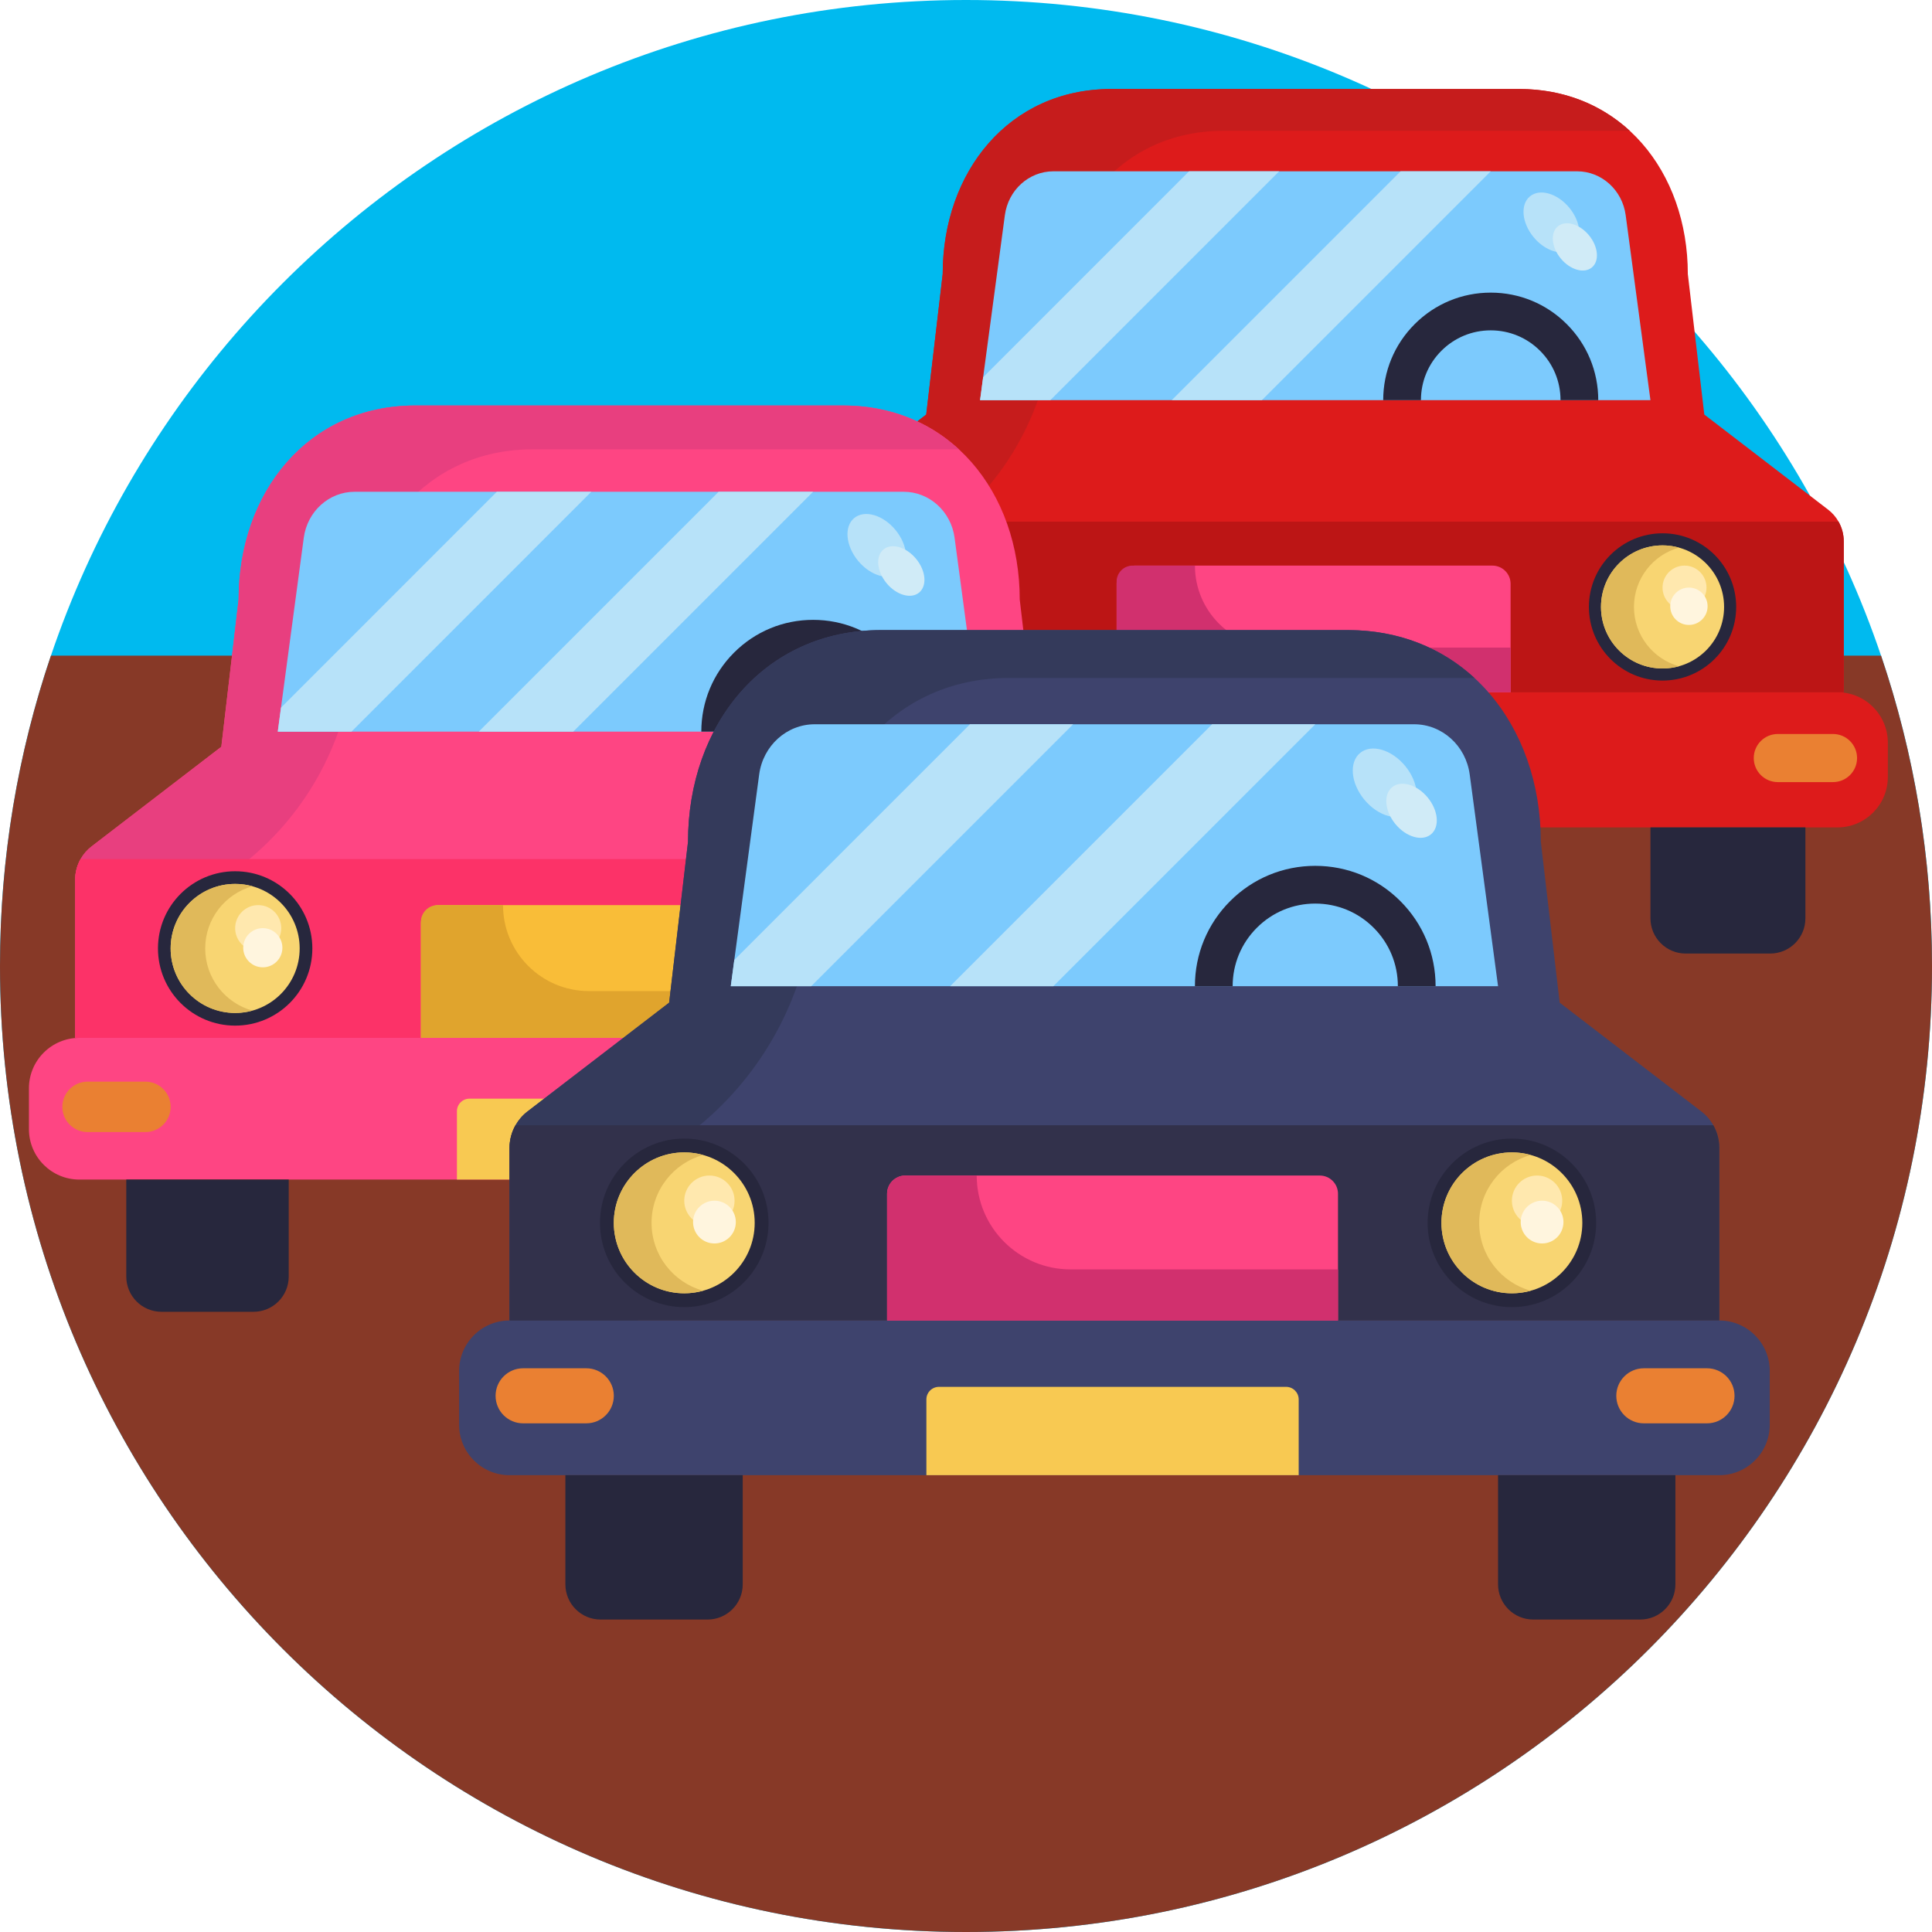 <svg enable-background="new 0 0 512 512" height="512" viewBox="0 0 512 512" width="512" xmlns="http://www.w3.org/2000/svg"><g id="BULINE"><path id="XMLID_1573_" d="m512 256c0 70.692-28.654 134.692-74.981 181.019s-110.327 74.981-181.019 74.981-134.692-28.654-181.019-74.981-74.981-110.327-74.981-181.019 28.654-134.692 74.981-181.019 110.327-74.981 181.019-74.981 134.692 28.654 181.019 74.981 74.981 110.327 74.981 181.019z" fill="#00baef"/></g><g id="Icons"><g id="XMLID_1387_"><path id="XMLID_1804_" d="m512 256c0 70.69-28.655 134.69-74.982 181.017s-110.328 74.983-181.018 74.983-134.69-28.655-181.018-74.983-74.982-110.327-74.982-181.017c0-14.385 1.188-28.495 3.469-42.235s5.656-27.11 10.031-40.015h112.74 112.74.001s.004 0 .009 0h71.905 71.905.009s.001 0 .001 0h57.845 57.845c4.375 12.905 7.75 26.275 10.031 40.015s3.469 27.85 3.469 42.235z" fill="#873927"/><g id="XMLID_1506_"><path id="XMLID_1533_" d="m486.923 219.274h-138.365-138.366c-3.693 0-7.036-1.497-9.456-3.917s-3.917-5.763-3.917-9.456v-4.539-4.539c0-3.693 1.497-7.036 3.917-9.456s5.763-3.917 9.456-3.917h138.366 138.366c3.693 0 7.036 1.497 9.456 3.917s3.917 5.763 3.917 9.456v4.539 4.539c0 3.693-1.497 7.036-3.917 9.456-2.421 2.42-5.764 3.917-9.457 3.917z" fill="#dd1b1b"/><path id="XMLID_1532_" d="m487.231 138.24c-.345-.616-.751-1.195-1.214-1.729s-.983-1.023-1.555-1.46l-16.4-12.595-16.4-12.595h-.002-.002l-2.184-18.623-2.184-18.623c0-13.537-4.395-25.793-12.174-34.665s-18.943-14.359-32.48-14.359h-54.077-54.077c-13.537 0-24.701 5.487-32.48 14.359s-12.174 21.127-12.174 34.665l-2.184 18.624-2.184 18.624-16.403 12.594-16.403 12.594c-.572.437-1.09.926-1.552 1.46s-.868 1.113-1.218 1.729c-.446.786-.791 1.63-1.024 2.509-.234.879-.356 1.794-.356 2.725v19.987 19.987h140.055 140.055v-19.987-19.987c0-.931-.122-1.846-.356-2.725-.237-.879-.582-1.722-1.027-2.509z" fill="#dd1b1b"/><path id="XMLID_1531_" d="m431.915 34.668h-53.866-53.866c-13.538 0-24.703 5.487-32.482 14.358s-12.174 21.125-12.174 34.659l-.367 3.132-.367 3.132c-1.162 9.904-4.301 19.363-9.127 27.865s-11.339 16.045-19.248 22.119l-4.029 3.094-4.029 3.094c-.572.437-1.09.926-1.552 1.46s-.868 1.113-1.218 1.729c-.446.786-.791 1.63-1.024 2.509-.234.879-.356 1.794-.356 2.725v14.452 14.452h-14.853-14.853v-19.987-19.987c0-.931.122-1.846.356-2.725s.579-1.722 1.024-2.509c.349-.616.756-1.195 1.218-1.729s.98-1.023 1.552-1.46l16.4-12.595 16.4-12.595 2.184-18.624 2.184-18.624c0-13.538 4.395-25.795 12.174-34.666s18.944-14.359 32.482-14.359h54.075 54.075c5.889 0 11.33 1.04 16.239 2.944s9.286 4.676 13.048 8.136z" fill="#c61c1c"/><path id="XMLID_1530_" d="m488.611 143.474v19.987 19.987h-140.055-140.055v-19.987-19.987c0-.931.122-1.846.356-2.725s.579-1.722 1.024-2.509h138.674 138.674c.446.786.791 1.63 1.024 2.509.236.879.358 1.794.358 2.725z" fill="#bc1515"/><path id="XMLID_1529_" d="m437.384 106.043h-88.828-88.828l.406-3.036.406-3.036 2.879-21.472 2.879-21.472c.446-3.333 2.04-6.241 4.334-8.315s5.286-3.315 8.528-3.315h69.396 69.396c3.242 0 6.236 1.241 8.532 3.315s3.892 4.981 4.338 8.315l3.281 24.508z" fill="#7ccafd"/><path id="XMLID_1528_" d="m253.162 252.699h-11.199-11.199c-2.577 0-4.911-1.045-6.6-2.734s-2.734-4.022-2.734-6.6v-12.045-12.046h20.533 20.533v12.046 12.046c0 2.577-1.045 4.911-2.734 6.6-1.69 1.688-4.023 2.733-6.6 2.733z" fill="#27273d"/><path id="XMLID_1527_" d="m469.119 252.699h-11.199-11.2c-2.577 0-4.911-1.045-6.6-2.734s-2.734-4.022-2.734-6.6v-12.045-12.046h20.533 20.533v12.046 12.046c0 2.577-1.045 4.911-2.734 6.6-1.688 1.688-4.022 2.733-6.599 2.733z" fill="#27273d"/><path id="XMLID_1526_" d="m226.269 207.265h-7.315-7.315c-1.76 0-3.353-.713-4.507-1.867s-1.867-2.747-1.867-4.507c0-1.76.713-3.353 1.867-4.507s2.747-1.867 4.507-1.867h7.315 7.315c1.76 0 3.353.713 4.507 1.867s1.867 2.747 1.867 4.507c0 1.76-.713 3.353-1.867 4.507s-2.747 1.867-4.507 1.867z" fill="#ea8032"/><path id="XMLID_1525_" d="m485.768 207.265h-7.315-7.315c-1.76 0-3.353-.713-4.507-1.867-1.153-1.153-1.867-2.747-1.867-4.507 0-1.76.713-3.353 1.867-4.507 1.153-1.153 2.747-1.867 4.507-1.867h7.315 7.315c1.76 0 3.353.713 4.507 1.867 1.153 1.153 1.867 2.747 1.867 4.507 0 1.76-.713 3.353-1.867 4.507s-2.747 1.867-4.507 1.867z" fill="#ea8032"/><path id="XMLID_1524_" d="m229.439 160.844c0 5.388 2.184 10.267 5.715 13.798s8.41 5.715 13.798 5.715 10.267-2.184 13.798-5.715 5.715-8.41 5.715-13.798-2.184-10.267-5.715-13.798-8.41-5.715-13.798-5.715-10.267 2.184-13.798 5.715-5.715 8.409-5.715 13.798z" fill="#27273d"/><path id="XMLID_1523_" d="m232.643 160.844c0 4.504 1.826 8.581 4.777 11.533 2.951 2.951 7.029 4.777 11.533 4.777s8.581-1.826 11.533-4.777c2.951-2.951 4.777-7.029 4.777-11.533s-1.826-8.581-4.777-11.533c-2.951-2.951-7.029-4.777-11.533-4.777s-8.581 1.826-11.533 4.777c-2.952 2.952-4.777 7.029-4.777 11.533z" fill="#f8d572"/><path id="XMLID_1522_" d="m253.324 176.562c-.695.192-1.409.341-2.138.441-.73.1-1.474.153-2.23.153-4.504 0-8.582-1.826-11.534-4.778s-4.778-7.03-4.778-11.534 1.826-8.582 4.778-11.534 7.03-4.778 11.534-4.778c.756 0 1.501.052 2.23.153.73.1 1.444.249 2.138.441-3.443.952-6.428 3.008-8.554 5.762-2.125 2.754-3.39 6.208-3.39 9.956s1.265 7.202 3.39 9.956 5.111 4.81 8.554 5.762z" fill="#e0b95a"/><path id="XMLID_1521_" d="m248.952 155.715c0 1.609.652 3.065 1.706 4.119s2.51 1.706 4.119 1.706c1.608 0 3.065-.652 4.119-1.706s1.706-2.51 1.706-4.119c0-1.608-.652-3.065-1.706-4.119s-2.51-1.706-4.119-1.706-3.065.652-4.119 1.706-1.706 2.51-1.706 4.119z" fill="#ffe8ae"/><path id="XMLID_1520_" d="m250.991 160.666c0 1.367.554 2.605 1.45 3.501s2.134 1.45 3.501 1.45 2.605-.554 3.501-1.45 1.45-2.134 1.45-3.501-.554-2.605-1.45-3.501-2.134-1.45-3.501-1.45-2.605.554-3.501 1.45-1.45 2.134-1.45 3.501z" fill="#fff5de"/><path id="XMLID_1519_" d="m421.077 160.844c0 5.388 2.184 10.267 5.715 13.798s8.41 5.715 13.798 5.715 10.267-2.184 13.798-5.715 5.715-8.41 5.715-13.798-2.184-10.267-5.715-13.798-8.41-5.715-13.798-5.715-10.267 2.184-13.798 5.715c-3.53 3.531-5.715 8.409-5.715 13.798z" fill="#27273d"/><path id="XMLID_1518_" d="m424.281 160.844c0 4.504 1.826 8.581 4.777 11.533 2.951 2.951 7.029 4.777 11.533 4.777s8.581-1.826 11.533-4.777c2.951-2.951 4.777-7.029 4.777-11.533s-1.826-8.581-4.777-11.533c-2.951-2.951-7.029-4.777-11.533-4.777s-8.581 1.826-11.533 4.777c-2.951 2.952-4.777 7.029-4.777 11.533z" fill="#f8d572"/><path id="XMLID_1517_" d="m444.962 176.562c-.695.192-1.409.341-2.138.441-.73.1-1.474.153-2.23.153-4.504 0-8.582-1.826-11.534-4.778s-4.778-7.03-4.778-11.534 1.826-8.582 4.778-11.534 7.03-4.778 11.534-4.778c.756 0 1.501.052 2.23.153.73.1 1.444.249 2.138.441-3.443.952-6.428 3.008-8.554 5.762-2.125 2.754-3.39 6.208-3.39 9.956s1.265 7.202 3.39 9.956c2.126 2.754 5.112 4.81 8.554 5.762z" fill="#e0b95a"/><path id="XMLID_1516_" d="m440.591 155.715c0 1.609.652 3.065 1.706 4.119s2.51 1.706 4.119 1.706 3.065-.652 4.119-1.706 1.706-2.51 1.706-4.119c0-1.608-.652-3.065-1.706-4.119s-2.51-1.706-4.119-1.706-3.065.652-4.119 1.706-1.706 2.51-1.706 4.119z" fill="#ffe8ae"/><path id="XMLID_1515_" d="m442.629 160.666c0 1.367.554 2.605 1.45 3.501s2.134 1.45 3.501 1.45 2.605-.554 3.501-1.45 1.45-2.134 1.45-3.501-.554-2.605-1.45-3.501-2.134-1.45-3.501-1.45-2.605.554-3.501 1.45c-.895.896-1.45 2.134-1.45 3.501z" fill="#fff5de"/><path id="XMLID_1514_" d="m400.326 183.447h-52.206-52.205v-14.362-14.362c0-1.335.541-2.543 1.416-3.418s2.083-1.416 3.418-1.416h47.372 47.372c1.335 0 2.543.541 3.418 1.416s1.416 2.083 1.416 3.418v14.362 14.362z" fill="#fe4583"/><path id="XMLID_1513_" d="m400.329 171.623v5.911 5.911h-52.205-52.205v-14.666-14.666c0-1.165.472-2.22 1.236-2.984s1.819-1.236 2.984-1.236h8.265 8.266c0 6.001 2.432 11.433 6.365 15.365 3.932 3.932 9.365 6.364 15.365 6.364h30.965 30.964z" fill="#d1306e"/><path id="XMLID_1512_" d="m391.224 219.274h-43.104-43.104v-8.561-8.561c0-.92.373-1.754.976-2.357s1.437-.976 2.357-.976h39.771 39.771c.92 0 1.754.373 2.357.976s.976 1.437.976 2.357v8.561z" fill="#f8c952"/><path id="XMLID_1511_" d="m338.993 45.398-30.318 30.322-30.319 30.323h-9.314-9.314l.407-3.036.406-3.036 27.282-27.287 27.282-27.286h11.944z" fill="#b7e2f9"/><path id="XMLID_1510_" d="m395.061 45.398-30.323 30.322-30.323 30.323h-11.944-11.944l30.323-30.323 30.323-30.322h11.944z" fill="#b7e2f9"/><path d="m423.555 106.043h-10c0-4.94-1.924-9.584-5.417-13.078-3.493-3.493-8.137-5.417-13.078-5.417-4.94 0-9.584 1.924-13.078 5.417s-5.417 8.138-5.417 13.078h-10c0-7.611 2.964-14.767 8.346-20.149s12.538-8.346 20.149-8.346c7.612 0 14.768 2.964 20.149 8.346 5.382 5.382 8.346 12.538 8.346 20.149z" fill="#27273d"/><path id="XMLID_1508_" d="m415.877 55.048c1.574 1.908 2.47 4.071 2.646 6.027s-.368 3.704-1.673 4.782c-1.306 1.077-3.125 1.279-5.012.735s-3.841-1.834-5.415-3.742-2.47-4.071-2.646-6.027.368-3.704 1.673-4.782c1.306-1.077 3.125-1.279 5.012-.735s3.841 1.835 5.415 3.742z" fill="#b7e2f9"/><path id="XMLID_1507_" d="m421.088 62.35c1.243 1.506 1.95 3.214 2.089 4.758s-.291 2.925-1.321 3.775c-1.031.85-2.468 1.01-3.957.58-1.49-.43-3.033-1.448-4.275-2.954-1.243-1.506-1.95-3.214-2.089-4.758s.291-2.925 1.321-3.775 2.468-1.01 3.957-.58c1.49.429 3.032 1.448 4.275 2.954z" fill="#d0ebf7"/></g><g id="XMLID_1477_"><path id="XMLID_1505_" d="m312.433 312.599h-145.697-145.696c-3.693 0-7.036-1.497-9.456-3.917s-3.917-5.763-3.917-9.456v-5.405-5.404c0-3.693 1.497-7.036 3.917-9.456s5.763-3.917 9.456-3.917h145.696 145.696c3.693 0 7.036 1.497 9.456 3.917s3.917 5.763 3.917 9.456v5.404 5.405c0 3.693-1.497 7.036-3.917 9.456s-5.763 3.917-9.455 3.917z" fill="#fe4583"/><path id="XMLID_1504_" d="m312.109 227.65c-.362-.646-.788-1.253-1.273-1.812-.485-.56-1.03-1.073-1.63-1.531l-17.192-13.203-17.193-13.204h-.002-.002l-2.29-19.522-2.29-19.522c0-14.191-4.607-27.039-12.762-36.34-8.155-9.3-19.858-15.052-34.05-15.052h-56.689-56.689c-14.191 0-25.895 5.752-34.05 15.052s-12.762 22.148-12.762 36.34l-2.29 19.523-2.29 19.523-17.195 13.203-17.196 13.203c-.6.458-1.143.971-1.627 1.531s-.91 1.167-1.277 1.812c-.467.824-.829 1.708-1.074 2.63s-.373 1.881-.373 2.857v20.952 20.952h146.821 146.821v-20.952-20.952c0-.975-.128-1.935-.373-2.857-.244-.922-.606-1.806-1.073-2.631z" fill="#fe4583"/><path id="XMLID_1503_" d="m254.12 119.074h-56.468-56.468c-14.193 0-25.896 5.752-34.051 15.051s-12.763 22.145-12.763 36.333l-.385 3.283-.385 3.283c-1.218 10.383-4.509 20.299-9.568 29.211s-11.887 16.82-20.178 23.188l-4.224 3.244-4.224 3.244c-.6.458-1.143.971-1.627 1.531s-.91 1.167-1.277 1.812c-.467.824-.829 1.708-1.074 2.63s-.373 1.881-.373 2.857v15.15 15.15h-15.57-15.571v-20.952-20.952c0-.975.128-1.935.373-2.857s.607-1.806 1.074-2.63c.366-.646.792-1.253 1.277-1.812s1.027-1.073 1.627-1.531l17.192-13.203 17.192-13.204 2.29-19.523 2.29-19.523c0-14.193 4.607-27.041 12.763-36.341s19.859-15.052 34.051-15.052h56.688 56.688c6.173 0 11.878 1.09 17.024 3.087 5.145 1.996 9.734 4.899 13.677 8.526z" fill="#e83f7f"/><path id="XMLID_1502_" d="m313.556 233.137v20.952 20.952h-146.821-146.821v-20.952-20.952c0-.975.128-1.935.373-2.857s.607-1.806 1.074-2.63h145.374 145.374c.467.824.829 1.708 1.074 2.63s.373 1.881.373 2.857z" fill="#fc3268"/><path id="XMLID_1501_" d="m259.854 193.898h-93.119-93.119l.426-3.183.426-3.183 3.018-22.509 3.018-22.509c.467-3.494 2.139-6.542 4.543-8.716s5.541-3.475 8.94-3.475h72.749 72.749c3.398 0 6.538 1.301 8.944 3.475 2.407 2.174 4.081 5.222 4.548 8.716l3.439 25.692z" fill="#7ccafd"/><path id="XMLID_1499_" d="m67.183 347.639h-12.192-12.191c-2.577 0-4.911-1.045-6.6-2.734s-2.734-4.022-2.734-6.6v-12.853-12.853h21.525 21.525v12.853 12.853c0 2.577-1.045 4.911-2.734 6.6s-4.022 2.734-6.599 2.734z" fill="#27273d"/><path id="XMLID_1498_" d="m293.573 347.639h-12.191-12.191c-2.577 0-4.911-1.045-6.6-2.734s-2.734-4.022-2.734-6.6v-12.853-12.853h21.525 21.525v12.853 12.853c0 2.577-1.045 4.911-2.734 6.6s-4.022 2.734-6.6 2.734z" fill="#27273d"/><path id="XMLID_1497_" d="m38.54 300.01h-7.669-7.669c-1.845 0-3.515-.748-4.724-1.957s-1.957-2.879-1.957-4.724c0-1.845.748-3.515 1.957-4.724s2.879-1.957 4.724-1.957h7.669 7.669c1.845 0 3.515.748 4.724 1.957s1.957 2.879 1.957 4.724c0 1.845-.748 3.515-1.957 4.724s-2.879 1.957-4.724 1.957z" fill="#ea8032"/><path id="XMLID_1496_" d="m310.575 300.01h-7.669-7.669c-1.845 0-3.515-.748-4.724-1.957s-1.957-2.879-1.957-4.724c0-1.845.748-3.515 1.957-4.724s2.879-1.957 4.724-1.957h7.669 7.669c1.845 0 3.515.748 4.724 1.957s1.957 2.879 1.957 4.724c0 1.845-.748 3.515-1.957 4.724s-2.879 1.957-4.724 1.957z" fill="#ea8032"/><path id="XMLID_1495_" d="m41.863 251.346c0 5.649 2.29 10.763 5.991 14.465 3.702 3.702 8.816 5.991 14.465 5.991s10.763-2.29 14.465-5.991c3.702-3.702 5.991-8.816 5.991-14.465s-2.29-10.763-5.991-14.465c-3.702-3.702-8.816-5.991-14.465-5.991s-10.763 2.29-14.465 5.991c-3.702 3.702-5.991 8.816-5.991 14.465z" fill="#27273d"/><path id="XMLID_1494_" d="m45.221 251.346c0 4.721 1.914 8.996 5.008 12.09s7.368 5.008 12.09 5.008 8.996-1.914 12.09-5.008 5.008-7.368 5.008-12.09c0-4.721-1.914-8.996-5.008-12.09s-7.368-5.008-12.09-5.008-8.996 1.914-12.09 5.008-5.008 7.368-5.008 12.09z" fill="#f8d572"/><path id="XMLID_1493_" d="m66.902 267.824c-.728.202-1.477.357-2.242.463-.765.105-1.546.16-2.338.16-4.722 0-8.997-1.914-12.092-5.009s-5.009-7.37-5.009-12.092 1.914-8.997 5.009-12.092 7.37-5.009 12.092-5.009c.792 0 1.573.055 2.338.16s1.514.261 2.242.463c-3.609.998-6.739 3.153-8.967 6.041-2.228 2.887-3.554 6.508-3.554 10.437s1.326 7.55 3.554 10.437 5.358 5.042 8.967 6.041z" fill="#e0b95a"/><path id="XMLID_1492_" d="m62.319 245.969c0 1.686.683 3.213 1.788 4.318s2.632 1.788 4.318 1.788 3.213-.683 4.318-1.788 1.788-2.632 1.788-4.318-.683-3.213-1.788-4.318-2.632-1.788-4.318-1.788-3.213.683-4.318 1.788-1.788 2.632-1.788 4.318z" fill="#ffe8ae"/><path id="XMLID_1491_" d="m64.456 251.159c0 1.433.581 2.731 1.52 3.67s2.237 1.52 3.67 1.52 2.731-.581 3.67-1.52 1.52-2.237 1.52-3.67-.581-2.731-1.52-3.67-2.237-1.52-3.67-1.52-2.731.581-3.67 1.52c-.939.94-1.52 2.237-1.52 3.67z" fill="#fff5de"/><path id="XMLID_1490_" d="m242.76 251.346c0 5.649 2.29 10.763 5.991 14.465s8.816 5.991 14.465 5.991 10.763-2.29 14.465-5.991c3.702-3.702 5.991-8.816 5.991-14.465s-2.29-10.763-5.991-14.465c-3.702-3.702-8.816-5.991-14.465-5.991s-10.763 2.29-14.465 5.991c-3.702 3.702-5.991 8.816-5.991 14.465z" fill="#27273d"/><path id="XMLID_1489_" d="m246.118 251.346c0 4.721 1.914 8.996 5.008 12.09s7.368 5.008 12.09 5.008 8.996-1.914 12.09-5.008 5.008-7.368 5.008-12.09c0-4.721-1.914-8.996-5.008-12.09s-7.368-5.008-12.09-5.008-8.996 1.914-12.09 5.008-5.008 7.368-5.008 12.09z" fill="#f8d572"/><path id="XMLID_1488_" d="m267.798 267.824c-.728.202-1.477.357-2.242.463-.765.105-1.546.16-2.338.16-4.722 0-8.997-1.914-12.092-5.009s-5.009-7.37-5.009-12.092 1.914-8.997 5.009-12.092 7.37-5.009 12.092-5.009c.792 0 1.573.055 2.338.16s1.514.261 2.242.463c-3.609.998-6.739 3.153-8.967 6.041-2.228 2.887-3.554 6.508-3.554 10.437s1.326 7.55 3.554 10.437 5.359 5.042 8.967 6.041z" fill="#e0b95a"/><path id="XMLID_1487_" d="m263.216 245.969c0 1.686.683 3.213 1.788 4.318s2.632 1.788 4.318 1.788 3.213-.683 4.318-1.788 1.789-2.632 1.789-4.318-.683-3.213-1.789-4.318c-1.105-1.105-2.632-1.788-4.318-1.788s-3.213.683-4.318 1.788-1.788 2.632-1.788 4.318z" fill="#ffe8ae"/><path id="XMLID_1486_" d="m265.353 251.159c0 1.433.581 2.731 1.52 3.67s2.237 1.52 3.67 1.52 2.731-.581 3.67-1.52 1.52-2.237 1.52-3.67-.581-2.731-1.52-3.67-2.237-1.52-3.67-1.52-2.731.581-3.67 1.52c-.939.94-1.52 2.237-1.52 3.67z" fill="#fff5de"/><path id="XMLID_1485_" d="m221.005 275.041h-54.728-54.727v-15.172-15.172c0-1.335.541-2.543 1.416-3.418s2.083-1.416 3.418-1.416h49.894 49.894c1.335 0 2.543.541 3.418 1.416s1.416 2.083 1.416 3.418v15.172 15.172z" fill="#f9bd38"/><path id="XMLID_1484_" d="m221.009 262.645v6.196 6.196h-54.728-54.728v-15.374-15.373c0-1.222.495-2.328 1.296-3.128.801-.801 1.907-1.296 3.128-1.296h8.665 8.665c0 6.29 2.55 11.985 6.672 16.108s9.817 6.672 16.108 6.672h32.461 32.461z" fill="#e0a42d"/><path id="XMLID_1483_" d="m211.464 312.599h-45.187-45.187v-9.055-9.055c0-.92.373-1.754.976-2.357s1.437-.976 2.357-.976h41.853 41.853c.92 0 1.754.373 2.357.976s.976 1.437.976 2.357v9.055 9.055z" fill="#f8c952"/><path id="XMLID_1482_" d="m156.71 130.322-31.783 31.788-31.784 31.788h-9.763-9.764l.425-3.183.426-3.183 28.601-28.605 28.6-28.605h12.521z" fill="#b7e2f9"/><path id="XMLID_1481_" d="m215.486 130.322-31.788 31.788-31.788 31.788h-12.521-12.521l31.788-31.788 31.788-31.788h12.521z" fill="#b7e2f9"/><path d="m245.116 193.898h-10c0-5.244-2.042-10.173-5.75-13.88s-8.637-5.75-13.88-5.75-10.172 2.042-13.88 5.75c-3.708 3.707-5.75 8.637-5.75 13.88h-10c0-7.915 3.082-15.356 8.679-20.952 5.596-5.596 13.037-8.678 20.951-8.678 7.915 0 15.355 3.082 20.952 8.678s8.678 13.037 8.678 20.952z" fill="#27273d"/><path id="XMLID_1479_" d="m237.308 140.439c1.65 2 2.589 4.268 2.774 6.318.184 2.05-.386 3.883-1.754 5.013-1.369 1.129-3.276 1.341-5.255.771-1.978-.57-4.027-1.923-5.677-3.923s-2.589-4.268-2.774-6.318c-.184-2.05.386-3.883 1.754-5.013 1.369-1.129 3.276-1.341 5.255-.771s4.027 1.923 5.677 3.923z" fill="#b7e2f9"/><path id="XMLID_1478_" d="m242.771 148.093c1.303 1.579 2.044 3.369 2.19 4.988s-.305 3.066-1.385 3.958c-1.081.892-2.587 1.059-4.149.608-1.562-.45-3.179-1.518-4.482-3.097s-2.044-3.369-2.19-4.988.305-3.066 1.385-3.958 2.587-1.059 4.149-.608 3.179 1.519 4.482 3.097z" fill="#d0ebf7"/></g><g id="XMLID_1449_"><path id="XMLID_1476_" d="m455.629 390.942h-160.295-160.294c-3.693 0-7.036-1.497-9.456-3.917s-3.917-5.763-3.917-9.456v-7.128-7.128c0-3.693 1.497-7.036 3.917-9.456s5.763-3.917 9.456-3.917h160.294 160.294c3.693 0 7.036 1.497 9.456 3.917s3.917 5.763 3.917 9.456v7.128 7.128c0 3.693-1.497 7.036-3.917 9.456s-5.763 3.917-9.455 3.917z" fill="#3e436d"/><path id="XMLID_1475_" d="m454.048 298.198c-.395-.705-.86-1.368-1.39-1.979s-1.125-1.171-1.78-1.671l-18.77-14.415-18.77-14.415h-.002-.002l-2.5-21.314-2.5-21.314c0-15.494-5.03-29.521-13.934-39.674-8.904-10.154-21.681-16.434-37.174-16.434h-61.892-61.892c-15.494 0-28.271 6.28-37.174 16.434s-13.934 24.181-13.934 39.674l-2.5 21.315-2.5 21.315-18.774 14.414-18.774 14.414c-.655.5-1.247 1.06-1.776 1.671s-.994 1.274-1.394 1.979c-.51.9-.905 1.865-1.173 2.871s-.408 2.054-.408 3.119v22.875 22.875h160.295 160.295v-22.875-22.875c0-1.065-.14-2.113-.408-3.119-.264-1.006-.659-1.971-1.169-2.871z" fill="#3e436d"/><path id="XMLID_1474_" d="m390.738 179.658h-61.65-61.65c-15.495 0-28.272 6.28-37.176 16.432-8.904 10.153-13.934 24.178-13.934 39.668l-.42 3.585-.42 3.585c-1.33 11.336-4.923 22.162-10.446 31.892s-12.978 18.364-22.03 25.316l-4.612 3.542-4.612 3.542c-.655.5-1.247 1.06-1.776 1.671s-.994 1.274-1.394 1.979c-.51.9-.905 1.865-1.173 2.871s-.408 2.054-.408 3.119v16.54 16.54h-17-17v-22.875-22.875c0-1.065.14-2.113.408-3.119s.663-1.971 1.173-2.871c.4-.705.865-1.368 1.394-1.979s1.121-1.171 1.776-1.671l18.77-14.415 18.77-14.415 2.5-21.315 2.5-21.315c0-15.495 5.03-29.523 13.934-39.676 8.904-10.154 21.681-16.434 37.176-16.434h61.89 61.89c6.74 0 12.968 1.19 18.586 3.37 5.619 2.178 10.629 5.348 14.934 9.308z" fill="#343a5b"/><path id="XMLID_1473_" d="m455.628 304.188v22.875 22.875h-160.295-160.295v-22.875-22.875c0-1.065.14-2.113.408-3.119s.663-1.971 1.173-2.871h158.715 158.715c.51.9.905 1.865 1.173 2.871.266 1.006.406 2.054.406 3.119z" fill="#32314b"/><path id="XMLID_1472_" d="m396.998 261.348h-101.665-101.665l.465-3.475.465-3.475 3.295-24.575 3.295-24.575c.51-3.815 2.335-7.143 4.96-9.516s6.05-3.794 9.76-3.794h79.425 79.425c3.71 0 7.137 1.42 9.765 3.794s4.455 5.701 4.965 9.516l3.755 28.05z" fill="#7ccafd"/><path id="XMLID_1471_" d="m187.501 429.198h-14.167-14.167c-2.577 0-4.911-1.045-6.6-2.734s-2.734-4.022-2.734-6.6v-14.461-14.461h23.5 23.5v14.461 14.461c0 2.577-1.045 4.911-2.734 6.6-1.687 1.689-4.021 2.734-6.598 2.734z" fill="#27273d"/><path id="XMLID_1470_" d="m434.668 429.198h-14.167-14.167c-2.577 0-4.911-1.045-6.6-2.734s-2.734-4.022-2.734-6.6v-14.461-14.461h23.5 23.5v14.461 14.461c0 2.577-1.045 4.911-2.734 6.6-1.688 1.689-4.021 2.734-6.598 2.734z" fill="#27273d"/><path id="XMLID_1469_" d="m155.373 377.198h-8.372-8.372c-2.014 0-3.838-.816-5.158-2.136s-2.136-3.144-2.136-5.158c0-2.014.816-3.838 2.136-5.158s3.144-2.136 5.158-2.136h8.372 8.372c2.014 0 3.838.816 5.158 2.136s2.136 3.144 2.136 5.158c0 2.014-.816 3.838-2.136 5.158-1.32 1.319-3.143 2.136-5.158 2.136z" fill="#ea8032"/><path id="XMLID_1468_" d="m452.373 377.198h-8.372-8.372c-2.014 0-3.838-.816-5.158-2.136s-2.136-3.144-2.136-5.158c0-2.014.816-3.838 2.136-5.158s3.144-2.136 5.158-2.136h8.372 8.372c2.014 0 3.838.816 5.158 2.136s2.136 3.144 2.136 5.158c0 2.014-.816 3.838-2.136 5.158-1.32 1.319-3.143 2.136-5.158 2.136z" fill="#ea8032"/><path id="XMLID_1467_" d="m159.001 324.068c0 6.167 2.5 11.751 6.541 15.792 4.042 4.042 9.625 6.541 15.792 6.541s11.751-2.5 15.792-6.541c4.042-4.042 6.541-9.625 6.541-15.792s-2.5-11.751-6.541-15.792c-4.042-4.042-9.625-6.541-15.792-6.541s-11.751 2.5-15.792 6.541-6.541 9.624-6.541 15.792z" fill="#27273d"/><path id="XMLID_1466_" d="m162.668 324.068c0 5.155 2.089 9.821 5.467 13.199s8.045 5.467 13.199 5.467c5.155 0 9.821-2.089 13.199-5.467s5.467-8.045 5.467-13.199-2.089-9.821-5.467-13.199-8.045-5.467-13.199-5.467c-5.155 0-9.821 2.089-13.199 5.467-3.378 3.377-5.467 8.044-5.467 13.199z" fill="#f8d572"/><path id="XMLID_1465_" d="m186.338 342.058c-.795.22-1.613.39-2.448.505s-1.688.175-2.552.175c-5.155 0-9.822-2.09-13.201-5.469s-5.469-8.046-5.469-13.201 2.09-9.823 5.469-13.201c3.379-3.379 8.046-5.469 13.201-5.469.865 0 1.717.06 2.552.175s1.652.285 2.448.505c-3.94 1.09-7.357 3.442-9.79 6.595s-3.88 7.105-3.88 11.395 1.447 8.242 3.88 11.395 5.85 5.505 9.79 6.595z" fill="#e0b95a"/><path id="XMLID_1464_" d="m181.334 318.198c0 1.841.746 3.508 1.953 4.714 1.206 1.206 2.873 1.953 4.714 1.953s3.508-.746 4.714-1.953c1.206-1.206 1.953-2.873 1.953-4.714s-.746-3.508-1.953-4.714-2.873-1.953-4.714-1.953-3.508.746-4.714 1.953c-1.206 1.206-1.953 2.873-1.953 4.714z" fill="#ffe8ae"/><path id="XMLID_1463_" d="m183.668 323.864c0 1.565.634 2.981 1.66 4.007 1.025 1.025 2.442 1.66 4.007 1.66s2.981-.634 4.007-1.66c1.025-1.025 1.66-2.442 1.66-4.007s-.634-2.981-1.66-4.007c-1.025-1.025-2.442-1.66-4.007-1.66s-2.981.634-4.007 1.66-1.66 2.442-1.66 4.007z" fill="#fff5de"/><path id="XMLID_1462_" d="m378.334 324.068c0 6.167 2.5 11.751 6.541 15.792s9.625 6.541 15.792 6.541 11.751-2.5 15.792-6.541 6.541-9.625 6.541-15.792-2.5-11.751-6.541-15.792-9.625-6.541-15.792-6.541-11.751 2.5-15.792 6.541-6.541 9.624-6.541 15.792z" fill="#27273d"/><path id="XMLID_1461_" d="m382.001 324.068c0 5.155 2.089 9.821 5.467 13.199s8.045 5.467 13.199 5.467 9.821-2.089 13.199-5.467 5.467-8.045 5.467-13.199-2.089-9.821-5.467-13.199-8.045-5.467-13.199-5.467-9.821 2.089-13.199 5.467c-3.378 3.377-5.467 8.044-5.467 13.199z" fill="#f8d572"/><path id="XMLID_1460_" d="m405.671 342.058c-.795.22-1.613.39-2.448.505s-1.687.175-2.552.175c-5.155 0-9.823-2.09-13.201-5.469-3.379-3.379-5.469-8.046-5.469-13.201s2.09-9.823 5.469-13.201c3.379-3.379 8.046-5.469 13.201-5.469.865 0 1.717.06 2.552.175s1.653.285 2.448.505c-3.94 1.09-7.358 3.442-9.79 6.595s-3.88 7.105-3.88 11.395 1.447 8.242 3.88 11.395 5.85 5.505 9.79 6.595z" fill="#e0b95a"/><path id="XMLID_1459_" d="m400.668 318.198c0 1.841.746 3.508 1.953 4.714 1.206 1.206 2.873 1.953 4.714 1.953s3.508-.746 4.714-1.953c1.206-1.206 1.953-2.873 1.953-4.714s-.746-3.508-1.953-4.714-2.873-1.953-4.714-1.953-3.508.746-4.714 1.953c-1.207 1.206-1.953 2.873-1.953 4.714z" fill="#ffe8ae"/><path id="XMLID_1458_" d="m403.001 323.864c0 1.565.634 2.981 1.66 4.007 1.025 1.025 2.442 1.66 4.007 1.66s2.981-.634 4.007-1.66c1.025-1.025 1.66-2.442 1.66-4.007s-.634-2.981-1.66-4.007c-1.025-1.025-2.442-1.66-4.007-1.66s-2.981.634-4.007 1.66-1.66 2.442-1.66 4.007z" fill="#fff5de"/><path id="XMLID_1457_" d="m354.583 349.938h-59.75-59.75v-16.787-16.787c0-1.335.541-2.543 1.416-3.418s2.083-1.416 3.418-1.416h54.917 54.917c1.335 0 2.543.541 3.418 1.416s1.416 2.083 1.416 3.418v16.787 16.787z" fill="#fe4583"/><path id="XMLID_1456_" d="m354.588 336.404v6.765 6.765h-59.75-59.75v-16.785-16.785c0-1.334.541-2.541 1.415-3.415s2.082-1.415 3.415-1.415h9.46 9.46c0 6.868 2.784 13.085 7.284 17.586 4.501 4.501 10.718 7.284 17.586 7.284h35.44z" fill="#d1306e"/><path id="XMLID_1455_" d="m344.167 390.942h-49.333-49.334v-10.039-10.039c0-.92.373-1.754.976-2.357s1.437-.976 2.357-.976h46 46c.92 0 1.754.373 2.357.976s.976 1.437.976 2.357v10.039 10.039z" fill="#f8c952"/><path id="XMLID_1454_" d="m284.388 191.938-34.7 34.705-34.7 34.705h-10.66-10.66l.465-3.475.465-3.475 31.225-31.23 31.225-31.23h13.67z" fill="#b7e2f9"/><path id="XMLID_1453_" d="m348.558 191.938-34.705 34.705-34.705 34.705h-13.67-13.67l34.705-34.705 34.705-34.705h13.67z" fill="#b7e2f9"/><path d="m380.448 261.348h-10c0-5.847-2.277-11.344-6.412-15.479-4.134-4.135-9.631-6.412-15.479-6.412s-11.344 2.277-15.479 6.412c-4.135 4.134-6.412 9.631-6.412 15.479h-10c0-8.518 3.317-16.526 9.34-22.55 6.023-6.023 14.032-9.34 22.55-9.34s16.526 3.317 22.55 9.34 9.342 14.032 9.342 22.55z" fill="#27273d"/><path id="XMLID_1451_" d="m372.383 202.983c1.801 2.183 2.827 4.659 3.028 6.898s-.421 4.24-1.915 5.473-3.577 1.464-5.737.841-4.396-2.1-6.198-4.283c-1.801-2.183-2.827-4.659-3.028-6.898s.421-4.24 1.915-5.473 3.577-1.464 5.737-.841 4.396 2.1 6.198 4.283z" fill="#b7e2f9"/><path id="XMLID_1450_" d="m378.346 211.34c1.422 1.724 2.232 3.679 2.391 5.446s-.333 3.347-1.512 4.321c-1.18.973-2.824 1.156-4.529.664s-3.471-1.658-4.893-3.381c-1.422-1.724-2.232-3.679-2.391-5.446s.333-3.347 1.512-4.321c1.18-.973 2.824-1.156 4.529-.664 1.705.491 3.471 1.657 4.893 3.381z" fill="#d0ebf7"/></g></g></g></svg>